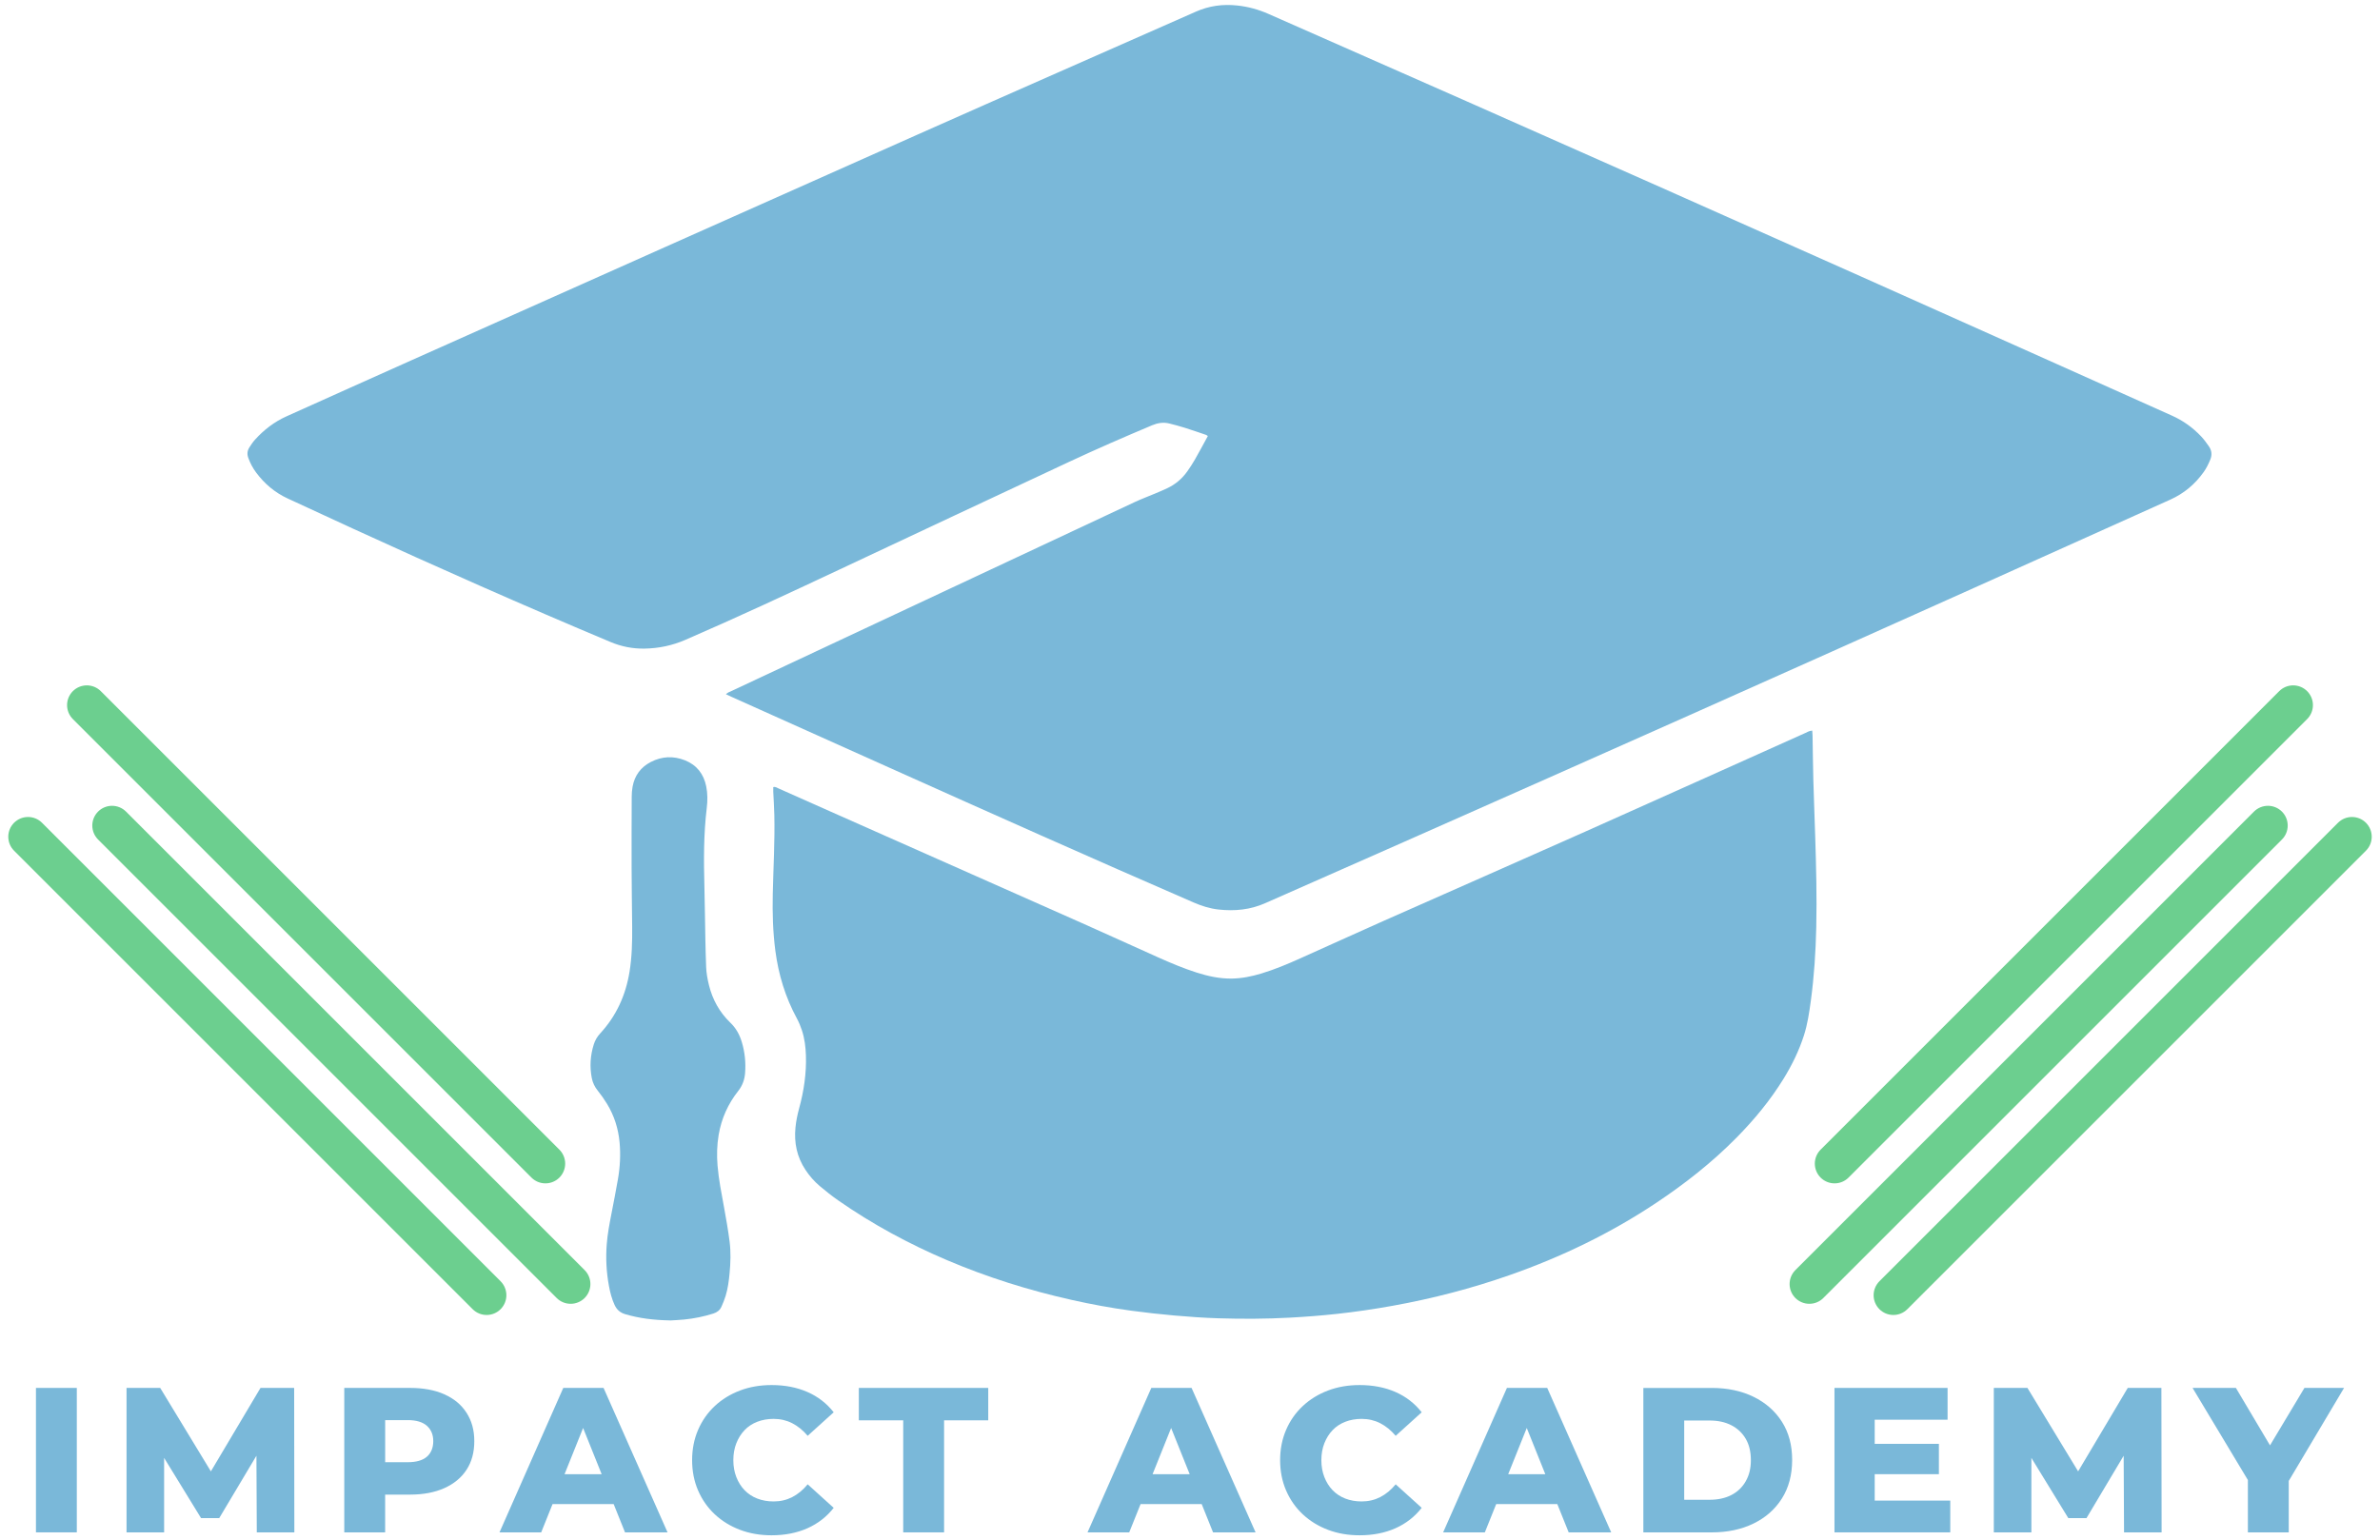<?xml version="1.0" encoding="UTF-8"?><svg id="a" xmlns="http://www.w3.org/2000/svg" viewBox="0 0 1205 780"><defs><style>.b{fill:none;stroke:#6ccf8f;stroke-linecap:round;stroke-linejoin:round;stroke-width:20px;}.c{fill:#7ab8d9;}</style></defs><g><g><path class="c" d="M367.55,351.56c.94-.93,1.93-1.21,2.82-1.63,23.24-10.9,46.48-21.79,69.73-32.69,44.75-20.98,89.49-41.96,134.25-62.91,3.47-1.62,7.08-2.96,10.61-4.45,2.02-.85,4.04-1.7,6.02-2.64,4.14-1.95,7.53-4.83,10.17-8.56,1.37-1.94,2.68-3.93,3.85-5.99,2.22-3.88,4.32-7.83,6.53-11.86-.34-.24-.6-.51-.91-.61-3.63-1.23-7.25-2.49-10.91-3.64-2.52-.79-5.08-1.47-7.65-2.11-3.04-.77-5.93-.29-8.82,.92-14.23,5.99-28.39,12.15-42.37,18.69-38.56,18.03-77.1,36.12-115.62,54.23-25.96,12.2-51.95,24.32-78.28,35.73-6.65,2.88-13.57,4.32-20.76,4.42-5.9,.08-11.57-1.03-17.08-3.34-43.89-18.42-87.4-37.69-130.66-57.53-10.96-5.03-21.9-10.11-32.84-15.17-6.45-2.98-11.69-7.43-15.93-13.1-1.71-2.28-3.02-4.78-3.99-7.46-.68-1.87-.5-3.62,.52-5.24,.87-1.39,1.8-2.77,2.89-3.98,4.53-5,9.78-9.04,15.97-11.82,21.17-9.5,42.32-19.05,63.5-28.5,85.17-38.02,170.31-76.07,255.53-113.98,47.07-20.94,94.26-41.61,141.38-62.45,6.71-2.97,13.62-3.89,20.87-3.12,5.51,.58,10.74,2.01,15.8,4.24,133.45,58.71,266.66,117.93,399.7,177.56,19.26,8.63,38.49,17.3,57.77,25.89,5.69,2.53,10.61,6.09,14.85,10.58,1.43,1.52,2.67,3.24,3.87,4.96,1.46,2.09,1.71,4.34,.71,6.76-.91,2.21-1.95,4.34-3.33,6.28-4.39,6.16-9.96,10.85-16.9,13.97-32.92,14.78-65.81,29.62-98.72,44.4-96.24,43.23-192.61,86.18-289.1,128.86-23.47,10.38-46.97,20.71-70.44,31.1-7.58,3.36-15.46,4.11-23.6,3.22-4.5-.49-8.72-1.86-12.86-3.66-51.37-22.3-102.49-45.14-153.58-68.06-26.75-12.01-53.5-24.01-80.25-36.02-.83-.37-1.65-.77-2.76-1.29Z"/><path class="c" d="M917.54,370.01c.06,.88,.14,1.67,.16,2.47,.14,7.49,.2,14.99,.4,22.48,.26,9.5,.65,19,.94,28.5,.48,15.35,.89,30.7,.54,46.06-.28,12.52-1.08,25.02-2.77,37.44-.8,5.88-1.66,11.75-3.49,17.44-2.48,7.7-6,14.9-10.23,21.78-6.78,11.03-14.99,20.95-24.08,30.14-12.26,12.4-25.9,23.11-40.38,32.77-23.16,15.45-48.03,27.43-74.27,36.63-19.26,6.75-38.94,11.87-59.02,15.5-9.44,1.71-18.93,3.11-28.46,4.15-7.9,.86-15.83,1.47-23.77,1.9-12.06,.66-24.12,.71-36.18,.33-7.48-.23-14.97-.77-22.43-1.42-7.28-.64-14.54-1.46-21.78-2.43-10.14-1.37-20.2-3.23-30.18-5.47-21.62-4.85-42.68-11.44-63.07-20.13-19.39-8.26-37.85-18.23-55.14-30.3-3.22-2.24-6.29-4.71-9.3-7.23-2.81-2.36-5.19-5.14-7.23-8.21-4.33-6.52-5.81-13.72-5.05-21.43,.32-3.28,.98-6.49,1.85-9.68,2.4-8.77,3.74-17.69,3.44-26.81-.14-4.31-.66-8.57-2.01-12.68-.68-2.07-1.52-4.12-2.56-6.04-5.82-10.73-9.32-22.19-10.9-34.27-1.25-9.54-1.52-19.12-1.31-28.73,.29-13.34,1.09-26.67,.79-40.02-.09-3.93-.36-7.85-.54-11.78-.04-.8,0-1.6,0-2.38,1.16-.28,1.92,.36,2.73,.71,8.77,3.88,17.52,7.8,26.29,11.69,42.5,18.85,85,37.68,127.48,56.56,12.85,5.71,25.64,11.58,38.48,17.32,6.34,2.83,12.74,5.52,19.36,7.64,5.77,1.84,11.63,3.13,17.74,3.05,5.17-.07,10.15-1.09,15.07-2.58,6.75-2.04,13.23-4.77,19.65-7.65,14.09-6.3,28.13-12.73,42.23-18.99,34.06-15.11,68.19-30.09,102.22-45.26,37.12-16.55,74.17-33.26,111.26-49.88,1.06-.47,2.07-1.15,3.48-1.21Z"/><path class="c" d="M339.21,668.67c-8.35-.15-15.56-1.06-22.63-3.14-2.59-.76-4.28-2.27-5.39-4.64-1.44-3.09-2.27-6.36-2.88-9.69-1.29-6.95-1.66-13.97-1.12-21.02,.4-5.29,1.41-10.5,2.42-15.7,1.11-5.74,2.24-11.47,3.24-17.23,1.09-6.24,1.43-12.53,.84-18.84-.65-6.92-2.71-13.42-6.33-19.37-1.42-2.33-3-4.59-4.72-6.72-1.54-1.91-2.55-4.01-3.01-6.37-1.13-5.76-.75-11.46,1.01-17.06,.66-2.12,1.78-3.97,3.3-5.62,8.16-8.87,12.9-19.37,14.81-31.23,1.21-7.52,1.39-15.09,1.32-22.68-.1-9.87-.24-19.74-.28-29.61-.04-12.06,0-24.13,.05-36.19,0-1.73,.13-3.48,.44-5.17,1.03-5.67,4.15-9.9,9.26-12.53,5.58-2.87,11.41-3.16,17.24-.84,5.97,2.38,9.51,6.9,10.78,13.19,.73,3.62,.72,7.29,.28,10.92-1.6,13.2-1.55,26.44-1.2,39.7,.23,8.95,.31,17.91,.49,26.86,.09,4.66,.21,9.32,.39,13.97,.12,3.11,.68,6.17,1.42,9.19,1.81,7.37,5.37,13.79,10.83,19.04,2.88,2.76,4.67,6.04,5.8,9.77,1.55,5.13,2.09,10.38,1.68,15.72-.26,3.34-1.31,6.34-3.45,9.06-5.19,6.57-8.54,14.01-9.94,22.29-.87,5.17-.99,10.35-.56,15.57,.59,7.12,2.02,14.1,3.29,21.11,1.04,5.75,2.07,11.51,2.81,17.3,.68,5.36,.5,10.77-.01,16.15-.36,3.82-.86,7.64-1.98,11.32-.58,1.91-1.33,3.79-2.16,5.61-.79,1.73-2.18,2.8-4.07,3.4-4.81,1.52-9.72,2.53-14.73,3.03-2.73,.27-5.47,.37-7.2,.48Z"/></g><g><g><line class="b" x1="1161.04" y1="357.08" x2="928.85" y2="589.27"/><line class="b" x1="1148.27" y1="418.07" x2="916.08" y2="650.26"/><line class="b" x1="1190.81" y1="423.73" x2="958.62" y2="655.92"/></g><g><line class="b" x1="43.96" y1="357.08" x2="276.15" y2="589.27"/><line class="b" x1="56.73" y1="418.07" x2="288.92" y2="650.26"/><line class="b" x1="14.19" y1="423.73" x2="246.38" y2="655.92"/></g></g></g><g><rect class="c" x="18.2" y="702.86" width="20.69" height="73.15"/><polygon class="c" points="131.89 702.86 106.77 745.12 81.11 702.86 64.07 702.86 64.07 776.01 83.09 776.01 83.09 738.29 101.8 768.8 110.99 768.8 129.83 737.2 130.01 776.01 149.03 776.01 148.93 702.86 131.89 702.86"/><path class="c" d="M225,706.1c-4.88-2.16-10.66-3.24-17.35-3.24h-33.34v73.15h20.69v-19.12h12.64c6.69,0,12.47-1.1,17.35-3.29,4.88-2.19,8.62-5.29,11.23-9.3,2.61-4,3.92-8.83,3.92-14.47s-1.31-10.29-3.92-14.37c-2.61-4.08-6.36-7.19-11.23-9.35Zm-8.88,31.61c-2.16,1.85-5.4,2.77-9.72,2.77h-11.39v-21.32h11.39c4.32,0,7.56,.96,9.72,2.87,2.16,1.92,3.24,4.51,3.24,7.79s-1.08,6.04-3.24,7.89Z"/><path class="c" d="M285.19,702.86l-32.29,73.15h21.11l5.75-14.32h30.94l5.75,14.32h21.53l-32.4-73.15h-20.38Zm.65,43.68l9.39-23.39,9.39,23.39h-18.77Z"/><path class="c" d="M376.99,724.23c1.78-1.85,3.92-3.26,6.43-4.23,2.51-.97,5.26-1.46,8.26-1.46,3.41,0,6.55,.73,9.41,2.19,2.86,1.46,5.47,3.59,7.84,6.38l13.17-11.91c-3.55-4.53-7.99-7.96-13.32-10.29-5.33-2.33-11.37-3.5-18.13-3.5-5.78,0-11.11,.92-15.99,2.77-4.88,1.85-9.13,4.46-12.75,7.84-3.62,3.38-6.44,7.4-8.46,12.07-2.02,4.67-3.03,9.79-3.03,15.36s1.01,10.7,3.03,15.36c2.02,4.67,4.84,8.69,8.46,12.07,3.62,3.38,7.87,5.99,12.75,7.84,4.88,1.85,10.21,2.77,15.99,2.77,6.76,0,12.8-1.19,18.13-3.55,5.33-2.37,9.77-5.82,13.32-10.35l-13.17-11.91c-2.37,2.86-4.98,5.02-7.84,6.48-2.86,1.46-5.99,2.19-9.41,2.19-3,0-5.75-.49-8.26-1.46-2.51-.97-4.65-2.39-6.43-4.23-1.78-1.84-3.17-4.06-4.18-6.64-1.01-2.58-1.52-5.43-1.52-8.57s.5-5.99,1.52-8.57c1.01-2.58,2.4-4.79,4.18-6.64Z"/><polygon class="c" points="434.83 719.27 457.3 719.27 457.3 776.01 477.99 776.01 477.99 719.27 500.35 719.27 500.35 702.86 434.83 702.86 434.83 719.27"/><path class="c" d="M582.91,702.86l-32.29,73.15h21.11l5.75-14.32h30.94l5.75,14.32h21.53l-32.4-73.15h-20.38Zm.65,43.68l9.39-23.39,9.39,23.39h-18.77Z"/><path class="c" d="M674.71,724.23c1.78-1.85,3.92-3.26,6.43-4.23,2.51-.97,5.26-1.46,8.25-1.46,3.41,0,6.55,.73,9.41,2.19,2.86,1.46,5.47,3.59,7.84,6.38l13.17-11.91c-3.55-4.53-7.99-7.96-13.32-10.29-5.33-2.33-11.37-3.5-18.13-3.5-5.78,0-11.11,.92-15.99,2.77-4.88,1.85-9.13,4.46-12.75,7.84-3.62,3.38-6.45,7.4-8.46,12.07-2.02,4.67-3.03,9.79-3.03,15.36s1.01,10.7,3.03,15.36c2.02,4.67,4.84,8.69,8.46,12.07,3.62,3.38,7.87,5.99,12.75,7.84,4.88,1.85,10.21,2.77,15.99,2.77,6.76,0,12.8-1.19,18.13-3.55,5.33-2.37,9.77-5.82,13.32-10.35l-13.17-11.91c-2.37,2.86-4.98,5.02-7.84,6.48-2.86,1.46-5.99,2.19-9.41,2.19-3,0-5.75-.49-8.25-1.46-2.51-.97-4.65-2.39-6.43-4.23-1.78-1.84-3.17-4.06-4.18-6.64-1.01-2.58-1.52-5.43-1.52-8.57s.5-5.99,1.52-8.57c1.01-2.58,2.4-4.79,4.18-6.64Z"/><path class="c" d="M762.96,702.86l-32.29,73.15h21.11l5.75-14.32h30.94l5.75,14.32h21.53l-32.39-73.15h-20.38Zm.65,43.68l9.39-23.39,9.39,23.39h-18.77Z"/><path class="c" d="M887.83,707.36c-6.13-2.99-13.2-4.49-21.21-4.49h-34.59v73.15h34.59c8.01,0,15.08-1.5,21.21-4.49,6.13-3,10.92-7.23,14.37-12.7,3.45-5.47,5.17-11.96,5.17-19.49s-1.72-13.9-5.17-19.33c-3.45-5.43-8.24-9.65-14.37-12.64Zm-3.97,42.79c-1.74,3.03-4.16,5.35-7.26,6.95-3.1,1.6-6.78,2.4-11.03,2.4h-12.85v-40.13h12.85c4.25,0,7.92,.8,11.03,2.4,3.1,1.6,5.52,3.88,7.26,6.84,1.74,2.96,2.61,6.57,2.61,10.82s-.87,7.68-2.61,10.71Z"/><polygon class="c" points="949.17 746.54 981.67 746.54 981.67 731.18 949.17 731.18 949.17 718.96 986.06 718.96 986.06 702.86 928.8 702.86 928.8 776.01 987.42 776.01 987.42 759.92 949.17 759.92 949.17 746.54"/><polygon class="c" points="1077.29 702.86 1052.16 745.12 1026.5 702.86 1009.47 702.86 1009.47 776.01 1028.49 776.01 1028.49 738.29 1047.19 768.8 1056.39 768.8 1075.22 737.2 1075.41 776.01 1094.43 776.01 1094.32 702.86 1077.29 702.86"/><polygon class="c" points="1186.8 702.86 1166.74 702.86 1149.31 731.95 1132.04 702.86 1110.1 702.86 1138.11 749.51 1138.11 776.01 1158.8 776.01 1158.8 749.96 1186.8 702.86"/></g></svg>